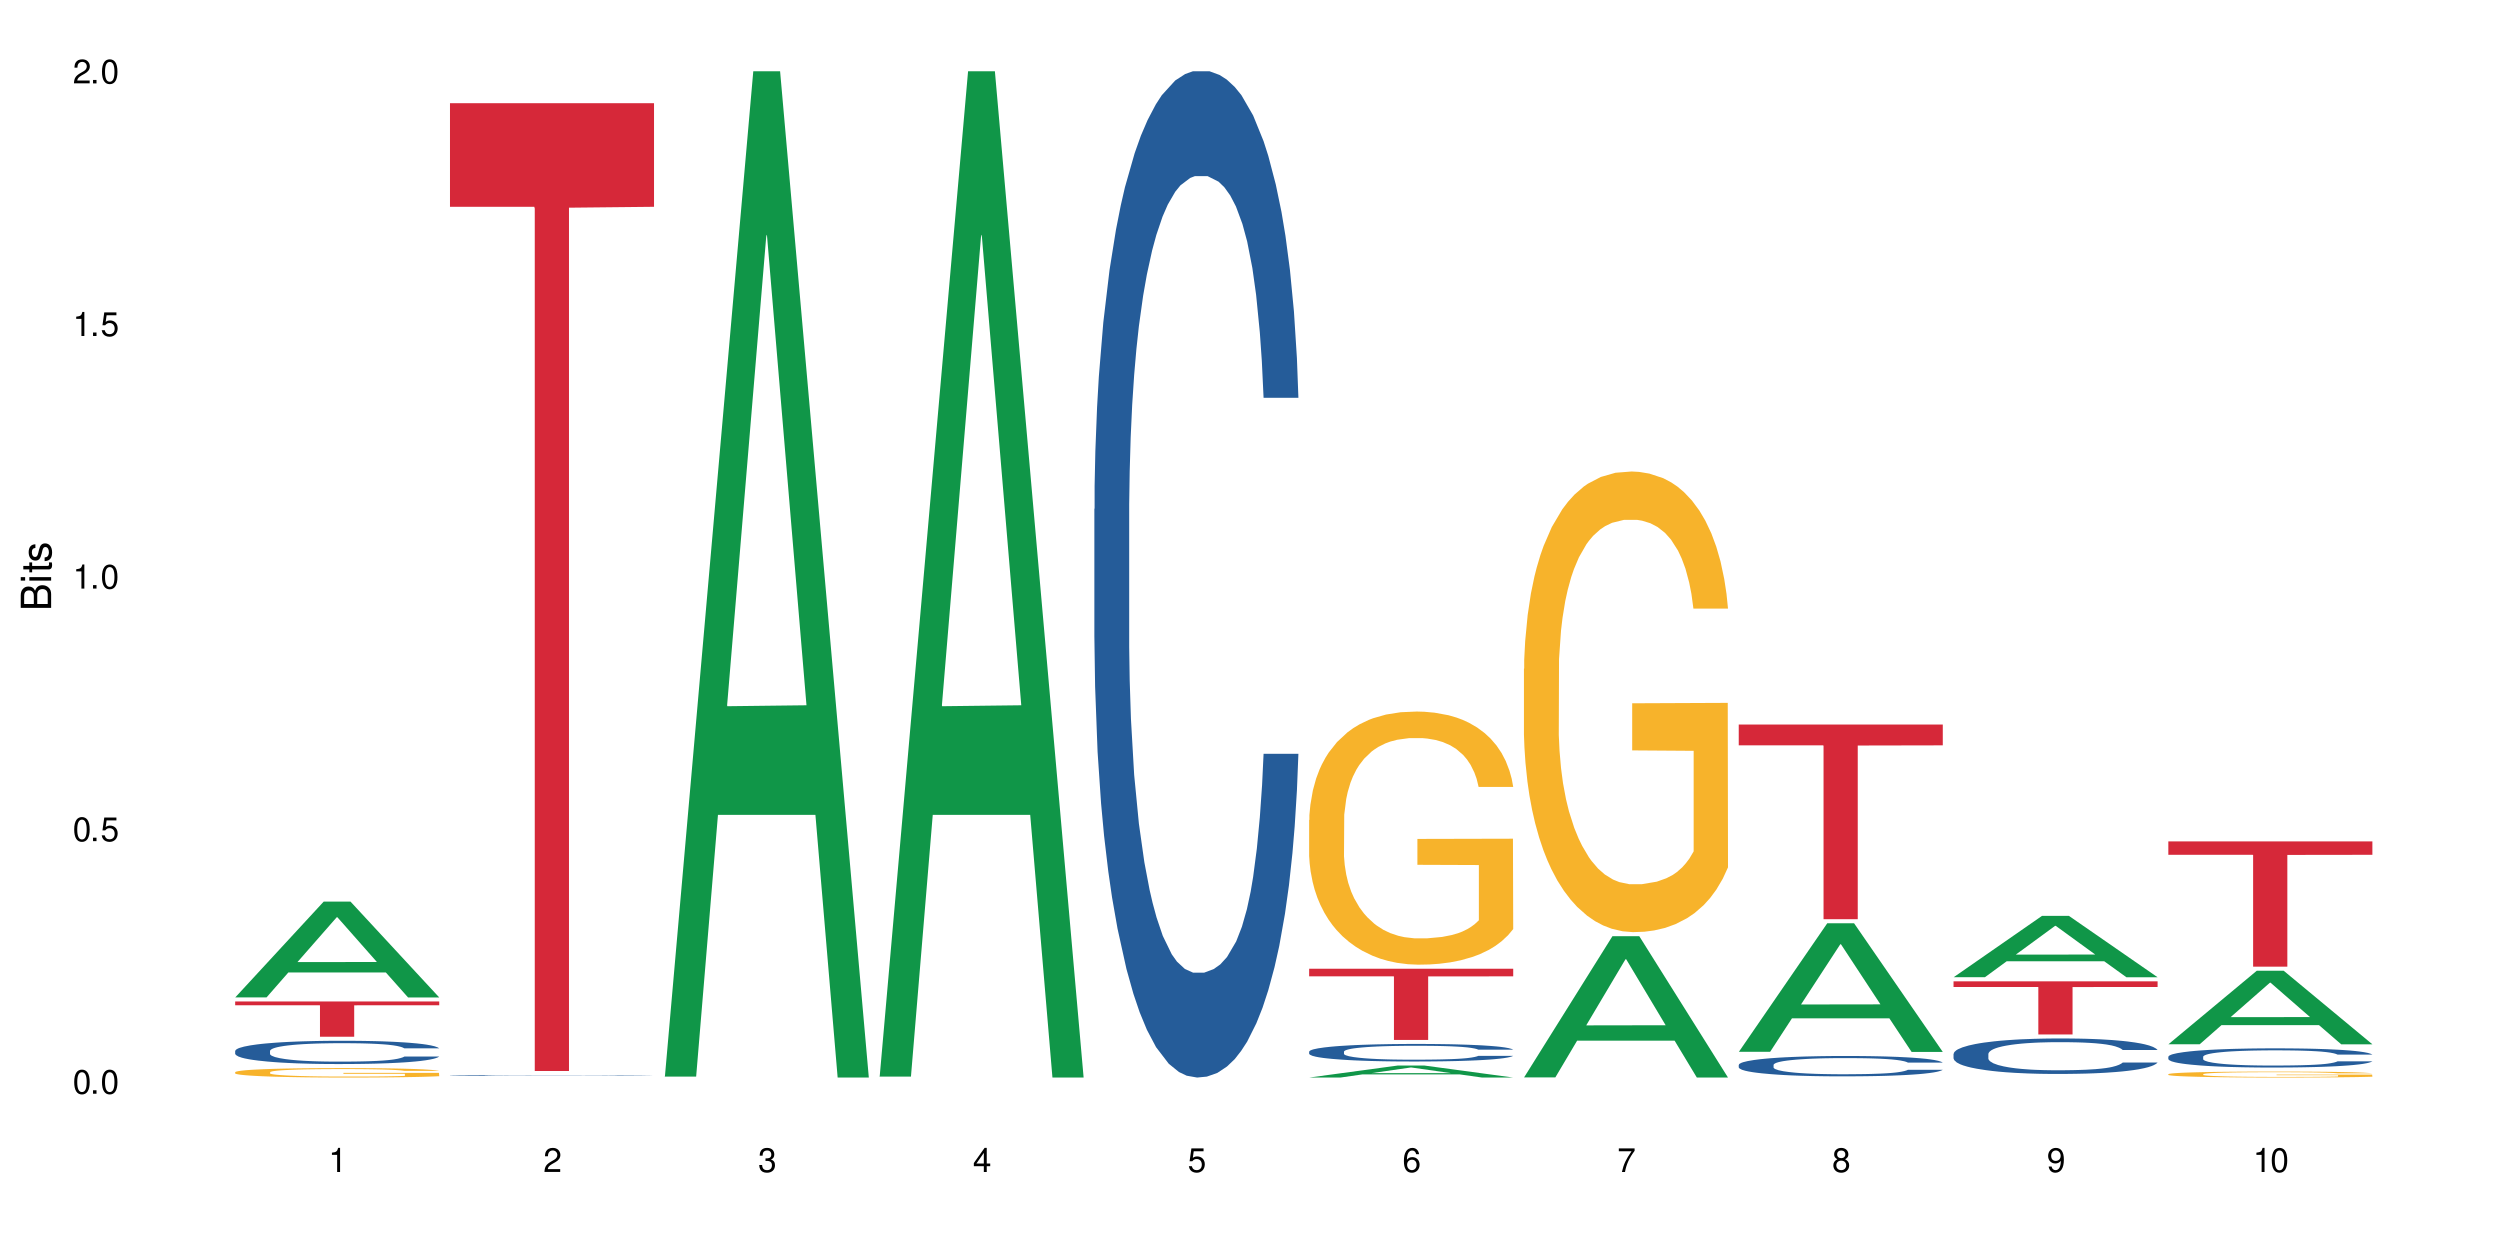<?xml version="1.0" encoding="UTF-8"?>
<svg xmlns="http://www.w3.org/2000/svg" xmlns:xlink="http://www.w3.org/1999/xlink" width="720" height="360" viewBox="0 0 720 360">
<defs>
<g>
<g id="glyph-0-0">
</g>
<g id="glyph-0-1">
<path d="M 2.641 -6.938 C 2 -6.938 1.422 -6.656 1.078 -6.172 C 0.641 -5.562 0.406 -4.641 0.406 -3.359 C 0.406 -1.016 1.188 0.219 2.641 0.219 C 4.078 0.219 4.859 -1.016 4.859 -3.297 C 4.859 -4.641 4.656 -5.547 4.203 -6.172 C 3.844 -6.656 3.281 -6.938 2.641 -6.938 Z M 2.641 -6.188 C 3.547 -6.188 4 -5.25 4 -3.375 C 4 -1.406 3.562 -0.484 2.625 -0.484 C 1.734 -0.484 1.281 -1.438 1.281 -3.344 C 1.281 -5.25 1.734 -6.188 2.641 -6.188 Z M 2.641 -6.188 "/>
</g>
<g id="glyph-0-2">
<path d="M 1.828 -1 L 0.828 -1 L 0.828 0 L 1.828 0 Z M 1.828 -1 "/>
</g>
<g id="glyph-0-3">
<path d="M 4.562 -6.797 L 1.062 -6.797 L 0.547 -3.094 L 1.328 -3.094 C 1.719 -3.562 2.047 -3.734 2.578 -3.734 C 3.484 -3.734 4.062 -3.109 4.062 -2.094 C 4.062 -1.125 3.484 -0.531 2.578 -0.531 C 1.828 -0.531 1.375 -0.906 1.188 -1.672 L 0.328 -1.672 C 0.453 -1.109 0.547 -0.844 0.75 -0.594 C 1.125 -0.078 1.828 0.219 2.594 0.219 C 3.969 0.219 4.922 -0.781 4.922 -2.219 C 4.922 -3.562 4.031 -4.484 2.719 -4.484 C 2.25 -4.484 1.859 -4.359 1.469 -4.062 L 1.734 -5.969 L 4.562 -5.969 Z M 4.562 -6.797 "/>
</g>
<g id="glyph-0-4">
<path d="M 2.484 -4.938 L 2.484 0 L 3.328 0 L 3.328 -6.938 L 2.766 -6.938 C 2.469 -5.875 2.281 -5.734 0.984 -5.562 L 0.984 -4.938 Z M 2.484 -4.938 "/>
</g>
<g id="glyph-0-5">
<path d="M 4.859 -0.828 L 1.281 -0.828 C 1.359 -1.406 1.672 -1.781 2.5 -2.281 L 3.469 -2.828 C 4.406 -3.344 4.906 -4.062 4.906 -4.906 C 4.906 -5.484 4.672 -6.031 4.266 -6.406 C 3.859 -6.766 3.375 -6.938 2.719 -6.938 C 1.859 -6.938 1.219 -6.625 0.844 -6.031 C 0.609 -5.672 0.5 -5.234 0.484 -4.531 L 1.328 -4.531 C 1.359 -5.016 1.406 -5.281 1.531 -5.516 C 1.75 -5.938 2.188 -6.203 2.703 -6.203 C 3.469 -6.203 4.031 -5.641 4.031 -4.891 C 4.031 -4.344 3.719 -3.859 3.125 -3.516 L 2.234 -3 C 0.812 -2.172 0.406 -1.531 0.328 -0.016 L 4.859 -0.016 Z M 4.859 -0.828 "/>
</g>
<g id="glyph-0-6">
<path d="M 2.125 -3.188 L 2.578 -3.188 C 3.5 -3.188 3.984 -2.766 3.984 -1.922 C 3.984 -1.062 3.469 -0.531 2.594 -0.531 C 1.656 -0.531 1.203 -1 1.156 -2.016 L 0.312 -2.016 C 0.344 -1.453 0.438 -1.094 0.609 -0.781 C 0.953 -0.109 1.625 0.219 2.547 0.219 C 3.953 0.219 4.859 -0.625 4.859 -1.938 C 4.859 -2.828 4.516 -3.297 3.703 -3.594 C 4.344 -3.844 4.656 -4.328 4.656 -5.031 C 4.656 -6.219 3.875 -6.938 2.578 -6.938 C 1.203 -6.938 0.484 -6.172 0.453 -4.703 L 1.297 -4.703 C 1.312 -5.125 1.344 -5.359 1.453 -5.578 C 1.641 -5.969 2.062 -6.203 2.594 -6.203 C 3.344 -6.203 3.797 -5.75 3.797 -5 C 3.797 -4.516 3.609 -4.219 3.25 -4.047 C 3.016 -3.953 2.703 -3.922 2.125 -3.906 Z M 2.125 -3.188 "/>
</g>
<g id="glyph-0-7">
<path d="M 3.141 -1.672 L 3.141 0 L 3.984 0 L 3.984 -1.672 L 4.984 -1.672 L 4.984 -2.438 L 3.984 -2.438 L 3.984 -6.938 L 3.359 -6.938 L 0.266 -2.578 L 0.266 -1.672 Z M 3.141 -2.438 L 1 -2.438 L 3.141 -5.5 Z M 3.141 -2.438 "/>
</g>
<g id="glyph-0-8">
<path d="M 4.781 -5.125 C 4.609 -6.266 3.891 -6.938 2.844 -6.938 C 2.094 -6.938 1.422 -6.578 1.031 -5.953 C 0.594 -5.266 0.406 -4.422 0.406 -3.172 C 0.406 -2 0.578 -1.25 0.984 -0.641 C 1.359 -0.078 1.953 0.219 2.703 0.219 C 3.984 0.219 4.922 -0.75 4.922 -2.094 C 4.922 -3.375 4.062 -4.281 2.844 -4.281 C 2.172 -4.281 1.641 -4.031 1.281 -3.516 C 1.281 -5.234 1.828 -6.188 2.797 -6.188 C 3.391 -6.188 3.797 -5.797 3.938 -5.125 Z M 2.734 -3.531 C 3.547 -3.531 4.062 -2.953 4.062 -2.031 C 4.062 -1.156 3.484 -0.531 2.703 -0.531 C 1.922 -0.531 1.328 -1.188 1.328 -2.078 C 1.328 -2.938 1.906 -3.531 2.734 -3.531 Z M 2.734 -3.531 "/>
</g>
<g id="glyph-0-9">
<path d="M 4.984 -6.797 L 0.438 -6.797 L 0.438 -5.969 L 4.109 -5.969 C 2.5 -3.656 1.828 -2.234 1.328 0 L 2.219 0 C 2.594 -2.172 3.453 -4.047 4.984 -6.094 Z M 4.984 -6.797 "/>
</g>
<g id="glyph-0-10">
<path d="M 3.75 -3.656 C 4.469 -4.094 4.688 -4.438 4.688 -5.078 C 4.688 -6.172 3.844 -6.938 2.641 -6.938 C 1.438 -6.938 0.594 -6.172 0.594 -5.094 C 0.594 -4.438 0.812 -4.094 1.516 -3.656 C 0.734 -3.266 0.359 -2.703 0.359 -1.922 C 0.359 -0.656 1.281 0.219 2.641 0.219 C 3.984 0.219 4.922 -0.656 4.922 -1.922 C 4.922 -2.703 4.531 -3.266 3.75 -3.656 Z M 2.641 -6.188 C 3.359 -6.188 3.812 -5.75 3.812 -5.062 C 3.812 -4.406 3.344 -3.984 2.641 -3.984 C 1.922 -3.984 1.453 -4.406 1.453 -5.078 C 1.453 -5.75 1.922 -6.188 2.641 -6.188 Z M 2.641 -3.266 C 3.484 -3.266 4.062 -2.719 4.062 -1.906 C 4.062 -1.078 3.484 -0.531 2.625 -0.531 C 1.797 -0.531 1.219 -1.094 1.219 -1.906 C 1.219 -2.719 1.781 -3.266 2.641 -3.266 Z M 2.641 -3.266 "/>
</g>
<g id="glyph-0-11">
<path d="M 0.516 -1.578 C 0.672 -0.453 1.406 0.219 2.438 0.219 C 3.188 0.219 3.859 -0.141 4.266 -0.766 C 4.688 -1.453 4.891 -2.297 4.891 -3.547 C 4.891 -4.719 4.703 -5.453 4.312 -6.078 C 3.938 -6.641 3.344 -6.938 2.594 -6.938 C 1.297 -6.938 0.359 -5.969 0.359 -4.625 C 0.359 -3.344 1.234 -2.453 2.453 -2.453 C 3.094 -2.453 3.578 -2.672 4.016 -3.203 C 4 -1.484 3.469 -0.531 2.5 -0.531 C 1.906 -0.531 1.484 -0.906 1.359 -1.578 Z M 2.578 -6.203 C 3.375 -6.203 3.969 -5.531 3.969 -4.641 C 3.969 -3.797 3.391 -3.188 2.547 -3.188 C 1.734 -3.188 1.234 -3.766 1.234 -4.688 C 1.234 -5.562 1.797 -6.203 2.578 -6.203 Z M 2.578 -6.203 "/>
</g>
<g id="glyph-1-0">
</g>
<g id="glyph-1-1">
<path d="M 0 -0.953 L 0 -4.891 C 0 -5.719 -0.234 -6.344 -0.734 -6.797 C -1.188 -7.234 -1.812 -7.469 -2.5 -7.469 C -3.547 -7.469 -4.188 -7 -4.625 -5.875 C -4.984 -6.688 -5.625 -7.094 -6.531 -7.094 C -7.172 -7.094 -7.734 -6.859 -8.141 -6.391 C -8.562 -5.922 -8.75 -5.344 -8.75 -4.5 L -8.75 -0.953 Z M -4.984 -2.062 L -7.766 -2.062 L -7.766 -4.219 C -7.766 -4.844 -7.688 -5.203 -7.453 -5.5 C -7.219 -5.812 -6.859 -5.969 -6.375 -5.969 C -5.891 -5.969 -5.531 -5.812 -5.297 -5.5 C -5.062 -5.203 -4.984 -4.844 -4.984 -4.219 Z M -0.984 -2.062 L -4 -2.062 L -4 -4.781 C -4 -5.766 -3.438 -6.359 -2.484 -6.359 C -1.547 -6.359 -0.984 -5.766 -0.984 -4.781 Z M -0.984 -2.062 "/>
</g>
<g id="glyph-1-2">
<path d="M -6.281 -1.797 L -6.281 -0.797 L 0 -0.797 L 0 -1.797 Z M -8.75 -1.797 L -8.75 -0.797 L -7.484 -0.797 L -7.484 -1.797 Z M -8.75 -1.797 "/>
</g>
<g id="glyph-1-3">
<path d="M -6.281 -3.047 L -6.281 -2.016 L -8.016 -2.016 L -8.016 -1.016 L -6.281 -1.016 L -6.281 -0.172 L -5.469 -0.172 L -5.469 -1.016 L -0.719 -1.016 C -0.078 -1.016 0.281 -1.453 0.281 -2.234 C 0.281 -2.5 0.25 -2.719 0.188 -3.047 L -0.641 -3.047 C -0.609 -2.906 -0.594 -2.766 -0.594 -2.562 C -0.594 -2.141 -0.719 -2.016 -1.156 -2.016 L -5.469 -2.016 L -5.469 -3.047 Z M -6.281 -3.047 "/>
</g>
<g id="glyph-1-4">
<path d="M -4.531 -5.25 C -5.766 -5.25 -6.469 -4.422 -6.469 -2.969 C -6.469 -1.516 -5.719 -0.562 -4.547 -0.562 C -3.562 -0.562 -3.094 -1.062 -2.734 -2.562 L -2.516 -3.484 C -2.344 -4.188 -2.094 -4.469 -1.641 -4.469 C -1.047 -4.469 -0.641 -3.875 -0.641 -3 C -0.641 -2.453 -0.797 -2 -1.062 -1.75 C -1.25 -1.594 -1.422 -1.531 -1.875 -1.469 L -1.875 -0.406 C -0.422 -0.453 0.281 -1.266 0.281 -2.922 C 0.281 -4.5 -0.5 -5.516 -1.719 -5.516 C -2.656 -5.516 -3.172 -4.984 -3.469 -3.734 L -3.703 -2.766 C -3.891 -1.953 -4.156 -1.609 -4.594 -1.609 C -5.188 -1.609 -5.547 -2.125 -5.547 -2.938 C -5.547 -3.75 -5.203 -4.172 -4.531 -4.203 Z M -4.531 -5.25 "/>
</g>
</g>
</defs>
<rect x="-72" y="-36" width="864" height="432" fill="rgb(100%, 100%, 100%)" fill-opacity="1"/>
<path fill-rule="nonzero" fill="rgb(6.275%, 58.824%, 28.235%)" fill-opacity="1" d="M 67.73 287.242 L 67.793 287.215 L 93.223 259.664 L 100.945 259.664 L 126.5 287.266 L 117.52 287.266 L 111.117 280.062 L 83.051 280.062 L 76.773 287.242 L 67.73 287.242 L 85.75 277.082 L 108.543 277.055 L 97.176 264.176 L 97.051 264.148 L 96.926 264.227 L 85.688 277.055 L 85.75 277.082 Z M 67.73 287.242 "/>
<path fill-rule="nonzero" fill="rgb(14.51%, 36.078%, 60%)" fill-opacity="1" d="M 67.73 302.66 L 67.801 302.656 L 67.801 302.508 L 68.02 302.277 L 68.52 301.98 L 69.02 301.781 L 70.312 301.418 L 72.102 301.07 L 73.965 300.801 L 75.328 300.641 L 76.547 300.52 L 79.34 300.293 L 81.133 300.176 L 83.066 300.07 L 85.434 299.969 L 87.152 299.906 L 91.023 299.809 L 93.891 299.766 L 96.113 299.746 L 100.914 299.746 L 103.781 299.773 L 105.859 299.805 L 108.152 299.852 L 110.086 299.906 L 113.457 300.043 L 116.465 300.215 L 117.828 300.312 L 119.977 300.5 L 121.625 300.684 L 122.773 300.844 L 124.062 301.07 L 125.207 301.344 L 126.07 301.656 L 126.5 301.922 L 116.465 301.922 L 115.965 301.676 L 115.391 301.484 L 114.316 301.234 L 113.238 301.059 L 111.734 300.879 L 110.375 300.766 L 108.512 300.648 L 106.863 300.574 L 105.141 300.52 L 103.492 300.48 L 100.34 300.445 L 96.684 300.445 L 95.324 300.457 L 92.527 300.508 L 91.023 300.551 L 88.871 300.637 L 87.367 300.715 L 85.578 300.836 L 84.359 300.941 L 82.852 301.102 L 81.777 301.242 L 80.559 301.445 L 79.844 301.598 L 79.199 301.77 L 78.625 301.969 L 78.195 302.184 L 77.906 302.41 L 77.766 302.633 L 77.766 303.578 L 77.906 303.801 L 78.266 304.059 L 79.199 304.43 L 80.559 304.754 L 82.137 305.012 L 83.641 305.195 L 84.5 305.281 L 85.648 305.379 L 87.441 305.504 L 90.02 305.625 L 91.523 305.672 L 93.816 305.723 L 96.184 305.746 L 99.336 305.746 L 102.133 305.723 L 103.996 305.691 L 105.93 305.645 L 108.582 305.539 L 110.23 305.441 L 111.664 305.324 L 112.738 305.207 L 113.457 305.109 L 114.531 304.922 L 115.391 304.711 L 116.035 304.5 L 116.465 304.289 L 126.5 304.289 L 126.07 304.535 L 125.422 304.773 L 124.777 304.953 L 123.777 305.164 L 122.629 305.355 L 120.98 305.57 L 119.617 305.711 L 117.828 305.863 L 116.18 305.98 L 114.387 306.082 L 111.734 306.207 L 110.016 306.266 L 108.152 306.324 L 105.93 306.371 L 103.137 306.414 L 100.125 306.438 L 97.328 306.445 L 94.32 306.434 L 92.098 306.41 L 89.16 306.352 L 85.504 306.242 L 82.852 306.125 L 80.773 306.012 L 78.984 305.887 L 76.977 305.723 L 74.395 305.453 L 72.82 305.246 L 71.746 305.074 L 70.527 304.836 L 69.664 304.621 L 68.664 304.277 L 67.945 303.844 L 67.73 303.508 Z M 67.73 302.66 "/>
<path fill-rule="nonzero" fill="rgb(96.863%, 70.196%, 16.863%)" fill-opacity="1" d="M 67.73 308.777 L 67.801 308.773 L 67.801 308.723 L 68.09 308.609 L 68.805 308.457 L 69.738 308.332 L 70.742 308.23 L 71.387 308.18 L 72.461 308.105 L 73.395 308.051 L 75.758 307.938 L 78.77 307.832 L 80.418 307.789 L 82.281 307.746 L 84.93 307.699 L 86.148 307.68 L 89.875 307.641 L 94.105 307.617 L 98.762 307.609 L 100.914 307.613 L 103.852 307.621 L 107.863 307.648 L 110.16 307.672 L 111.949 307.699 L 113.812 307.73 L 116.105 307.781 L 118.258 307.84 L 119.977 307.898 L 121.695 307.973 L 123.129 308.055 L 124.348 308.141 L 125.422 308.246 L 126.07 308.332 L 126.5 308.418 L 116.535 308.418 L 115.965 308.332 L 115.32 308.266 L 114.242 308.184 L 113.168 308.125 L 112.094 308.078 L 110.086 308.012 L 108.367 307.973 L 106.215 307.938 L 104.137 307.914 L 101.773 307.898 L 100.34 307.895 L 96.543 307.895 L 93.102 307.914 L 91.094 307.934 L 89.66 307.953 L 87.656 307.988 L 86.438 308.02 L 85.719 308.039 L 83.57 308.117 L 82.137 308.188 L 81.348 308.234 L 80.344 308.309 L 79.629 308.375 L 78.84 308.473 L 78.41 308.551 L 77.836 308.719 L 77.766 309.164 L 77.98 309.262 L 78.41 309.363 L 78.984 309.453 L 79.844 309.547 L 80.703 309.617 L 82.207 309.715 L 83.496 309.781 L 84.5 309.824 L 86.438 309.891 L 87.227 309.91 L 89.09 309.957 L 91.023 309.992 L 93.387 310.023 L 95.18 310.035 L 98.047 310.051 L 101.703 310.051 L 106 310.035 L 108.727 310.016 L 110.59 309.996 L 111.809 309.977 L 113.312 309.949 L 114.387 309.926 L 115.391 309.898 L 116.609 309.855 L 116.609 309.262 L 98.906 309.258 L 98.906 308.98 L 126.426 308.977 L 126.5 309.949 L 124.992 310.016 L 123.129 310.082 L 121.34 310.133 L 119.477 310.172 L 116.824 310.219 L 114.672 310.25 L 111.375 310.285 L 108.367 310.309 L 105.215 310.324 L 102.418 310.328 L 99.121 310.332 L 96.184 310.328 L 93.031 310.312 L 90.52 310.293 L 88.227 310.27 L 85.934 310.234 L 83.066 310.184 L 81.203 310.141 L 79.27 310.09 L 77.336 310.027 L 75.613 309.961 L 74.469 309.906 L 73.32 309.848 L 72.102 309.773 L 70.957 309.688 L 70.098 309.609 L 69.309 309.523 L 68.734 309.441 L 68.16 309.332 L 67.875 309.242 L 67.73 309.164 Z M 67.73 308.777 "/>
<path fill-rule="nonzero" fill="rgb(83.922%, 15.686%, 22.353%)" fill-opacity="1" d="M 67.73 288.43 L 126.5 288.43 L 126.5 289.52 L 102.008 289.527 L 102.008 298.582 L 92.152 298.582 L 92.152 289.535 L 92.008 289.52 L 67.73 289.52 Z M 67.73 288.43 "/>
<path fill-rule="nonzero" fill="rgb(14.51%, 36.078%, 60%)" fill-opacity="1" d="M 129.594 309.723 L 129.664 309.723 L 129.664 309.719 L 129.879 309.711 L 130.379 309.699 L 130.883 309.691 L 132.172 309.68 L 133.965 309.668 L 135.828 309.656 L 137.188 309.652 L 138.406 309.645 L 141.203 309.637 L 142.992 309.633 L 144.93 309.629 L 147.293 309.625 L 149.016 309.625 L 152.883 309.621 L 155.75 309.617 L 165.641 309.617 L 167.719 309.621 L 170.012 309.621 L 171.949 309.625 L 175.316 309.629 L 178.324 309.637 L 179.688 309.637 L 181.836 309.645 L 183.484 309.652 L 184.633 309.656 L 185.922 309.668 L 187.07 309.676 L 187.93 309.688 L 188.359 309.699 L 178.324 309.699 L 177.824 309.688 L 177.25 309.68 L 175.102 309.664 L 173.598 309.66 L 172.234 309.656 L 170.371 309.652 L 168.723 309.648 L 167.004 309.645 L 154.391 309.645 L 152.883 309.648 L 150.734 309.648 L 149.23 309.652 L 147.438 309.656 L 146.219 309.66 L 144.715 309.668 L 143.641 309.672 L 142.422 309.68 L 141.703 309.684 L 141.059 309.691 L 140.484 309.699 L 140.055 309.707 L 139.77 309.715 L 139.625 309.723 L 139.625 309.758 L 139.77 309.766 L 140.129 309.777 L 141.059 309.789 L 142.422 309.801 L 143.996 309.809 L 145.504 309.816 L 146.363 309.82 L 147.508 309.824 L 149.301 309.828 L 151.879 309.832 L 153.387 309.836 L 165.855 309.836 L 167.789 309.832 L 170.441 309.828 L 172.09 309.824 L 173.523 309.82 L 174.598 309.816 L 175.316 309.812 L 176.391 309.809 L 177.25 309.801 L 177.895 309.793 L 178.324 309.785 L 188.359 309.785 L 187.93 309.793 L 186.641 309.809 L 185.637 309.816 L 184.488 309.824 L 182.84 309.832 L 181.48 309.836 L 179.688 309.84 L 178.039 309.848 L 176.246 309.848 L 173.598 309.855 L 171.875 309.855 L 170.012 309.859 L 167.789 309.859 L 164.996 309.863 L 153.957 309.863 L 151.02 309.859 L 147.367 309.855 L 144.715 309.852 L 142.637 309.848 L 140.844 309.844 L 138.836 309.836 L 136.258 309.828 L 134.68 309.82 L 133.605 309.812 L 132.387 309.805 L 131.527 309.797 L 130.523 309.785 L 129.809 309.77 L 129.594 309.754 Z M 129.594 309.723 "/>
<path fill-rule="nonzero" fill="rgb(83.922%, 15.686%, 22.353%)" fill-opacity="1" d="M 129.594 29.719 L 188.359 29.719 L 188.359 59.555 L 163.867 59.816 L 163.867 308.453 L 154.012 308.453 L 154.012 60.078 L 153.871 59.555 L 129.594 59.555 Z M 129.594 29.719 "/>
<path fill-rule="nonzero" fill="rgb(6.275%, 58.824%, 28.235%)" fill-opacity="1" d="M 191.453 310.059 L 191.516 309.789 L 216.945 20.527 L 224.668 20.527 L 250.219 310.332 L 241.242 310.332 L 234.84 234.684 L 206.773 234.684 L 200.492 310.059 L 191.453 310.059 L 209.473 203.391 L 232.266 203.117 L 220.898 67.875 L 220.773 67.602 L 220.648 68.418 L 209.41 203.117 L 209.473 203.391 Z M 191.453 310.059 "/>
<path fill-rule="nonzero" fill="rgb(6.275%, 58.824%, 28.235%)" fill-opacity="1" d="M 253.312 310.059 L 253.375 309.789 L 278.805 20.527 L 286.527 20.527 L 312.082 310.332 L 303.102 310.332 L 296.699 234.684 L 268.633 234.684 L 262.355 310.059 L 253.312 310.059 L 271.332 203.391 L 294.125 203.117 L 282.762 67.875 L 282.633 67.602 L 282.508 68.418 L 271.27 203.117 L 271.332 203.391 Z M 253.312 310.059 "/>
<path fill-rule="nonzero" fill="rgb(14.51%, 36.078%, 60%)" fill-opacity="1" d="M 315.176 146.621 L 315.246 146.355 L 315.246 140 L 315.461 129.934 L 315.961 117.215 L 316.465 108.477 L 317.754 92.844 L 319.547 77.746 L 321.41 66.09 L 322.77 59.203 L 323.988 53.902 L 326.785 44.102 L 328.578 39.07 L 330.512 34.566 L 332.875 30.062 L 334.598 27.414 L 338.465 23.176 L 341.332 21.32 L 343.555 20.527 L 348.355 20.527 L 351.223 21.586 L 353.301 22.91 L 355.594 25.031 L 357.531 27.414 L 360.898 33.242 L 363.91 40.66 L 365.27 44.898 L 367.422 53.109 L 369.07 61.055 L 370.215 67.945 L 371.504 77.746 L 372.652 89.668 L 373.512 103.176 L 373.941 114.566 L 363.91 114.566 L 363.406 103.973 L 362.832 95.758 L 361.758 84.898 L 360.684 77.215 L 359.18 69.535 L 357.816 64.5 L 355.953 59.469 L 354.305 56.289 L 352.586 53.902 L 350.938 52.316 L 347.785 50.727 L 344.129 50.727 L 342.766 51.254 L 339.973 53.375 L 338.465 55.23 L 336.316 58.938 L 334.812 62.383 L 333.02 67.68 L 331.801 72.184 L 330.297 79.07 L 329.223 85.164 L 328.004 93.906 L 327.285 100.527 L 326.641 107.945 L 326.066 116.688 L 325.637 125.957 L 325.352 135.762 L 325.207 145.297 L 325.207 186.355 L 325.352 195.895 L 325.711 207.02 L 326.641 223.18 L 328.004 237.219 L 329.578 248.344 L 331.086 256.293 L 331.945 260 L 333.09 264.238 L 334.883 269.535 L 337.465 274.836 L 338.969 276.953 L 341.262 279.074 L 343.625 280.133 L 346.781 280.133 L 349.574 279.074 L 351.438 277.75 L 353.375 275.629 L 356.023 271.125 L 357.672 266.887 L 359.105 261.855 L 360.184 256.82 L 360.898 252.582 L 361.973 244.371 L 362.832 235.363 L 363.48 226.094 L 363.91 217.086 L 373.941 217.086 L 373.512 227.684 L 372.867 238.012 L 372.223 245.695 L 371.219 254.969 L 370.07 263.18 L 368.422 272.449 L 367.062 278.543 L 365.27 285.168 L 363.621 290.199 L 361.832 294.703 L 359.18 300 L 357.457 302.648 L 355.594 305.035 L 353.375 307.152 L 350.578 309.008 L 347.57 310.066 L 344.773 310.332 L 341.762 309.801 L 339.543 308.742 L 336.602 306.359 L 332.949 301.59 L 330.297 296.559 L 328.219 291.523 L 326.426 286.227 L 324.418 279.074 L 321.84 267.418 L 320.262 258.41 L 319.188 250.992 L 317.969 240.664 L 317.109 231.391 L 316.105 216.555 L 315.391 197.746 L 315.176 183.18 Z M 315.176 146.621 "/>
<path fill-rule="nonzero" fill="rgb(6.275%, 58.824%, 28.235%)" fill-opacity="1" d="M 377.035 310.328 L 377.098 310.324 L 402.527 306.879 L 410.25 306.879 L 435.805 310.332 L 426.824 310.332 L 420.422 309.43 L 392.355 309.43 L 386.078 310.328 L 377.035 310.328 L 395.055 309.059 L 417.848 309.055 L 406.48 307.441 L 406.355 307.438 L 406.23 307.449 L 394.992 309.055 L 395.055 309.059 Z M 377.035 310.328 "/>
<path fill-rule="nonzero" fill="rgb(14.51%, 36.078%, 60%)" fill-opacity="1" d="M 377.035 302.859 L 377.105 302.855 L 377.105 302.746 L 377.32 302.57 L 377.824 302.348 L 378.324 302.195 L 379.617 301.922 L 381.406 301.66 L 383.27 301.457 L 384.633 301.336 L 385.852 301.242 L 388.645 301.074 L 390.438 300.984 L 392.371 300.906 L 394.738 300.828 L 396.457 300.781 L 400.328 300.707 L 403.195 300.676 L 405.414 300.66 L 410.219 300.66 L 413.086 300.68 L 415.164 300.703 L 417.457 300.738 L 419.391 300.781 L 422.758 300.883 L 425.77 301.012 L 427.133 301.086 L 429.281 301.23 L 430.93 301.367 L 432.078 301.488 L 433.367 301.66 L 434.512 301.867 L 435.375 302.102 L 435.805 302.301 L 425.77 302.301 L 425.27 302.117 L 424.695 301.973 L 423.621 301.785 L 422.543 301.648 L 421.039 301.516 L 419.68 301.43 L 417.816 301.34 L 416.168 301.285 L 414.445 301.242 L 412.797 301.215 L 409.645 301.188 L 405.988 301.188 L 404.629 301.195 L 401.832 301.234 L 400.328 301.266 L 398.176 301.332 L 396.672 301.391 L 394.879 301.484 L 393.664 301.562 L 392.156 301.684 L 391.082 301.789 L 389.863 301.941 L 389.148 302.055 L 388.504 302.184 L 387.93 302.34 L 387.5 302.5 L 387.211 302.672 L 387.07 302.836 L 387.07 303.551 L 387.211 303.719 L 387.57 303.914 L 388.504 304.195 L 389.863 304.441 L 391.441 304.633 L 392.945 304.773 L 393.805 304.836 L 394.953 304.91 L 396.742 305.004 L 399.324 305.094 L 400.828 305.133 L 403.121 305.168 L 405.488 305.188 L 408.641 305.188 L 411.438 305.168 L 413.301 305.145 L 415.234 305.109 L 417.887 305.031 L 419.535 304.957 L 420.969 304.867 L 422.043 304.781 L 422.758 304.707 L 423.836 304.562 L 424.695 304.406 L 425.34 304.246 L 425.77 304.09 L 435.805 304.09 L 435.375 304.273 L 434.727 304.453 L 434.082 304.586 L 433.078 304.75 L 431.934 304.891 L 430.285 305.055 L 428.922 305.16 L 427.133 305.277 L 425.484 305.363 L 423.691 305.441 L 421.039 305.535 L 419.32 305.582 L 417.457 305.621 L 415.234 305.66 L 412.438 305.691 L 409.43 305.711 L 406.633 305.715 L 403.625 305.703 L 401.402 305.688 L 398.465 305.645 L 394.809 305.562 L 392.156 305.473 L 390.078 305.387 L 388.289 305.293 L 386.281 305.168 L 383.699 304.965 L 382.125 304.809 L 381.047 304.68 L 379.832 304.5 L 378.969 304.336 L 377.969 304.078 L 377.25 303.75 L 377.035 303.496 Z M 377.035 302.859 "/>
<path fill-rule="nonzero" fill="rgb(96.863%, 70.196%, 16.863%)" fill-opacity="1" d="M 377.035 236.148 L 377.105 236.082 L 377.105 234.75 L 377.395 231.754 L 378.109 227.625 L 379.043 224.23 L 380.047 221.566 L 380.691 220.168 L 381.766 218.172 L 382.695 216.707 L 385.062 213.711 L 388.07 210.914 L 389.719 209.715 L 391.582 208.586 L 394.234 207.32 L 395.453 206.855 L 399.18 205.789 L 403.41 205.121 L 408.066 204.922 L 410.219 204.988 L 413.156 205.254 L 417.168 205.988 L 419.461 206.652 L 421.254 207.32 L 423.117 208.184 L 425.41 209.516 L 427.562 211.113 L 429.281 212.711 L 431 214.711 L 432.434 216.84 L 433.652 219.172 L 434.727 221.969 L 435.375 224.297 L 435.805 226.629 L 425.84 226.629 L 425.27 224.297 L 424.621 222.5 L 423.547 220.305 L 422.473 218.703 L 421.398 217.441 L 419.391 215.707 L 417.672 214.645 L 415.52 213.711 L 413.441 213.113 L 411.078 212.711 L 409.645 212.578 L 405.848 212.578 L 402.406 213.047 L 400.398 213.578 L 398.965 214.109 L 396.961 215.109 L 395.742 215.91 L 395.023 216.441 L 392.875 218.504 L 391.441 220.371 L 390.652 221.633 L 389.648 223.633 L 388.934 225.43 L 388.145 228.094 L 387.715 230.09 L 387.141 234.617 L 387.07 246.602 L 387.285 249.133 L 387.715 251.863 L 388.289 254.258 L 389.148 256.789 L 390.008 258.719 L 391.512 261.316 L 392.801 263.047 L 393.805 264.18 L 395.742 265.977 L 396.527 266.574 L 398.391 267.773 L 400.328 268.707 L 402.691 269.504 L 404.484 269.906 L 407.352 270.238 L 411.008 270.238 L 415.305 269.84 L 418.031 269.305 L 419.895 268.773 L 421.109 268.309 L 422.617 267.574 L 423.691 266.91 L 424.695 266.176 L 425.914 265.043 L 425.914 249.133 L 408.211 249.066 L 408.211 241.609 L 435.73 241.543 L 435.805 267.574 L 434.297 269.371 L 432.434 271.102 L 430.645 272.434 L 428.781 273.566 L 426.129 274.832 L 423.977 275.629 L 420.68 276.562 L 417.672 277.16 L 414.52 277.562 L 411.723 277.762 L 408.426 277.828 L 405.488 277.695 L 402.336 277.293 L 399.824 276.762 L 397.531 276.098 L 395.238 275.23 L 392.371 273.832 L 390.508 272.699 L 388.574 271.305 L 386.641 269.637 L 384.918 267.84 L 383.773 266.441 L 382.625 264.844 L 381.406 262.848 L 380.262 260.582 L 379.398 258.52 L 378.613 256.188 L 378.039 253.992 L 377.465 250.996 L 377.18 248.598 L 377.035 246.535 Z M 377.035 236.148 "/>
<path fill-rule="nonzero" fill="rgb(83.922%, 15.686%, 22.353%)" fill-opacity="1" d="M 377.035 278.992 L 435.805 278.992 L 435.805 281.188 L 411.312 281.207 L 411.312 299.496 L 401.457 299.496 L 401.457 281.227 L 401.312 281.188 L 377.035 281.188 Z M 377.035 278.992 "/>
<path fill-rule="nonzero" fill="rgb(6.275%, 58.824%, 28.235%)" fill-opacity="1" d="M 438.895 310.293 L 438.957 310.258 L 464.387 269.617 L 472.109 269.617 L 497.664 310.332 L 488.688 310.332 L 482.281 299.703 L 454.215 299.703 L 447.938 310.293 L 438.895 310.293 L 456.914 295.309 L 479.707 295.27 L 468.344 276.27 L 468.219 276.234 L 468.09 276.348 L 456.852 295.27 L 456.914 295.309 Z M 438.895 310.293 "/>
<path fill-rule="nonzero" fill="rgb(96.863%, 70.196%, 16.863%)" fill-opacity="1" d="M 438.895 192.609 L 438.969 192.488 L 438.969 190.066 L 439.254 184.613 L 439.973 177.102 L 440.902 170.922 L 441.906 166.078 L 442.551 163.531 L 443.625 159.898 L 444.559 157.234 L 446.922 151.781 L 449.934 146.691 L 451.582 144.512 L 453.445 142.453 L 456.098 140.148 L 457.316 139.301 L 461.043 137.363 L 465.27 136.152 L 469.93 135.789 L 472.078 135.91 L 475.016 136.395 L 479.031 137.727 L 481.324 138.938 L 483.117 140.148 L 484.98 141.723 L 487.273 144.148 L 489.422 147.055 L 491.141 149.965 L 492.863 153.598 L 494.297 157.477 L 495.516 161.715 L 496.59 166.805 L 497.234 171.043 L 497.664 175.285 L 487.703 175.285 L 487.129 171.043 L 486.484 167.773 L 485.41 163.773 L 484.332 160.867 L 483.258 158.566 L 481.254 155.414 L 479.531 153.477 L 477.383 151.781 L 475.305 150.691 L 472.938 149.965 L 471.504 149.723 L 467.707 149.723 L 464.266 150.57 L 462.262 151.539 L 460.828 152.508 L 458.82 154.324 L 457.602 155.777 L 456.887 156.746 L 454.734 160.504 L 453.301 163.895 L 452.512 166.199 L 451.512 169.832 L 450.793 173.105 L 450.004 177.949 L 449.574 181.586 L 449 189.824 L 448.93 211.633 L 449.145 216.238 L 449.574 221.203 L 450.148 225.566 L 451.008 230.168 L 451.867 233.684 L 453.375 238.406 L 454.664 241.559 L 455.668 243.617 L 457.602 246.891 L 458.391 247.98 L 460.254 250.16 L 462.188 251.855 L 464.555 253.312 L 466.344 254.039 L 469.211 254.645 L 472.867 254.645 L 477.168 253.918 L 479.891 252.945 L 481.754 251.977 L 482.973 251.129 L 484.477 249.797 L 485.551 248.586 L 486.555 247.254 L 487.773 245.191 L 487.773 216.238 L 470.07 216.113 L 470.07 202.547 L 497.594 202.426 L 497.664 249.797 L 496.16 253.066 L 494.297 256.219 L 492.504 258.641 L 490.641 260.699 L 487.988 263.004 L 485.84 264.457 L 482.543 266.152 L 479.531 267.242 L 476.379 267.969 L 473.582 268.336 L 470.285 268.457 L 467.348 268.215 L 464.195 267.484 L 461.688 266.516 L 459.395 265.305 L 457.102 263.73 L 454.234 261.188 L 452.371 259.125 L 450.434 256.582 L 448.5 253.555 L 446.781 250.281 L 445.633 247.738 L 444.484 244.828 L 443.27 241.195 L 442.121 237.074 L 441.262 233.32 L 440.473 229.078 L 439.898 225.082 L 439.328 219.629 L 439.039 215.266 L 438.895 211.512 Z M 438.895 192.609 "/>
<path fill-rule="nonzero" fill="rgb(6.275%, 58.824%, 28.235%)" fill-opacity="1" d="M 500.758 302.926 L 500.82 302.895 L 526.25 265.902 L 533.973 265.902 L 559.523 302.961 L 550.547 302.961 L 544.141 293.289 L 516.078 293.289 L 509.797 302.926 L 500.758 302.926 L 518.777 289.289 L 541.566 289.254 L 530.203 271.957 L 530.078 271.922 L 529.953 272.027 L 518.715 289.254 L 518.777 289.289 Z M 500.758 302.926 "/>
<path fill-rule="nonzero" fill="rgb(14.51%, 36.078%, 60%)" fill-opacity="1" d="M 500.758 306.676 L 500.828 306.672 L 500.828 306.543 L 501.043 306.34 L 501.547 306.082 L 502.047 305.906 L 503.336 305.59 L 505.129 305.285 L 506.992 305.047 L 508.355 304.91 L 509.57 304.801 L 512.367 304.602 L 514.16 304.5 L 516.094 304.41 L 518.461 304.32 L 520.18 304.266 L 524.051 304.18 L 526.914 304.141 L 529.137 304.125 L 533.938 304.125 L 536.805 304.148 L 538.883 304.176 L 541.18 304.219 L 543.113 304.266 L 546.48 304.383 L 549.492 304.535 L 550.852 304.621 L 553.004 304.785 L 554.652 304.945 L 555.797 305.086 L 557.09 305.285 L 558.234 305.523 L 559.094 305.797 L 559.523 306.027 L 549.492 306.027 L 548.988 305.812 L 548.418 305.648 L 547.34 305.43 L 546.266 305.273 L 544.762 305.117 L 543.398 305.016 L 541.535 304.914 L 539.887 304.852 L 538.168 304.801 L 536.52 304.77 L 533.367 304.738 L 529.711 304.738 L 528.348 304.746 L 525.555 304.789 L 524.051 304.828 L 521.898 304.902 L 520.395 304.973 L 518.602 305.082 L 517.383 305.172 L 515.879 305.312 L 514.805 305.434 L 513.586 305.609 L 512.867 305.746 L 512.223 305.895 L 511.652 306.07 L 511.219 306.258 L 510.934 306.457 L 510.789 306.652 L 510.789 307.48 L 510.934 307.676 L 511.293 307.898 L 512.223 308.227 L 513.586 308.512 L 515.164 308.734 L 516.668 308.895 L 517.527 308.973 L 518.676 309.059 L 520.465 309.164 L 523.047 309.27 L 524.551 309.312 L 526.844 309.355 L 529.211 309.379 L 532.363 309.379 L 535.156 309.355 L 537.02 309.332 L 538.957 309.289 L 541.609 309.195 L 543.258 309.109 L 544.691 309.008 L 545.766 308.906 L 546.48 308.82 L 547.555 308.656 L 548.418 308.473 L 549.062 308.285 L 549.492 308.102 L 559.523 308.102 L 559.094 308.316 L 558.449 308.527 L 557.805 308.684 L 556.801 308.871 L 555.656 309.035 L 554.008 309.223 L 552.645 309.348 L 550.852 309.48 L 549.203 309.582 L 547.414 309.672 L 544.762 309.781 L 543.043 309.836 L 541.18 309.883 L 538.957 309.926 L 536.16 309.961 L 533.152 309.984 L 530.355 309.988 L 527.348 309.98 L 525.125 309.957 L 522.188 309.91 L 518.531 309.812 L 515.879 309.711 L 513.801 309.609 L 512.008 309.5 L 510.004 309.355 L 507.422 309.121 L 505.844 308.938 L 504.77 308.789 L 503.551 308.578 L 502.691 308.391 L 501.688 308.094 L 500.973 307.711 L 500.758 307.418 Z M 500.758 306.676 "/>
<path fill-rule="nonzero" fill="rgb(83.922%, 15.686%, 22.353%)" fill-opacity="1" d="M 500.758 208.656 L 559.523 208.656 L 559.523 214.66 L 535.031 214.711 L 535.031 264.738 L 525.18 264.738 L 525.18 214.766 L 525.035 214.66 L 500.758 214.66 Z M 500.758 208.656 "/>
<path fill-rule="nonzero" fill="rgb(6.275%, 58.824%, 28.235%)" fill-opacity="1" d="M 562.617 281.438 L 562.68 281.422 L 588.109 263.762 L 595.832 263.762 L 621.387 281.453 L 612.406 281.453 L 606.004 276.836 L 577.938 276.836 L 571.66 281.438 L 562.617 281.438 L 580.637 274.926 L 603.43 274.91 L 592.066 266.652 L 591.938 266.637 L 591.812 266.688 L 580.574 274.91 L 580.637 274.926 Z M 562.617 281.438 "/>
<path fill-rule="nonzero" fill="rgb(14.51%, 36.078%, 60%)" fill-opacity="1" d="M 562.617 303.527 L 562.691 303.52 L 562.691 303.297 L 562.906 302.941 L 563.406 302.492 L 563.906 302.184 L 565.199 301.633 L 566.988 301.102 L 568.852 300.691 L 570.215 300.449 L 571.434 300.262 L 574.227 299.918 L 576.02 299.738 L 577.953 299.582 L 580.32 299.422 L 582.039 299.328 L 585.91 299.18 L 588.777 299.113 L 591 299.086 L 595.801 299.086 L 598.668 299.121 L 600.746 299.168 L 603.039 299.246 L 604.973 299.328 L 608.344 299.535 L 611.352 299.797 L 612.715 299.945 L 614.863 300.234 L 616.512 300.516 L 617.66 300.758 L 618.949 301.102 L 620.098 301.523 L 620.957 302 L 621.387 302.398 L 611.352 302.398 L 610.852 302.027 L 610.277 301.738 L 609.203 301.355 L 608.129 301.082 L 606.621 300.812 L 605.262 300.637 L 603.398 300.457 L 601.75 300.348 L 600.027 300.262 L 598.379 300.207 L 595.227 300.148 L 591.57 300.148 L 590.211 300.168 L 587.414 300.242 L 585.91 300.309 L 583.762 300.438 L 582.254 300.559 L 580.465 300.746 L 579.246 300.906 L 577.738 301.148 L 576.664 301.363 L 575.445 301.672 L 574.73 301.906 L 574.086 302.168 L 573.512 302.473 L 573.082 302.801 L 572.793 303.145 L 572.652 303.48 L 572.652 304.93 L 572.793 305.266 L 573.152 305.656 L 574.086 306.227 L 575.445 306.723 L 577.023 307.113 L 578.527 307.395 L 579.387 307.523 L 580.535 307.676 L 582.328 307.859 L 584.906 308.047 L 586.41 308.121 L 588.707 308.195 L 591.07 308.234 L 594.223 308.234 L 597.02 308.195 L 598.883 308.148 L 600.816 308.074 L 603.469 307.918 L 605.117 307.766 L 606.551 307.59 L 607.625 307.414 L 608.344 307.262 L 609.418 306.973 L 610.277 306.656 L 610.922 306.328 L 611.352 306.012 L 621.387 306.012 L 620.957 306.387 L 620.312 306.75 L 619.664 307.02 L 618.664 307.348 L 617.516 307.637 L 615.867 307.965 L 614.504 308.18 L 612.715 308.41 L 611.066 308.59 L 609.273 308.746 L 606.621 308.934 L 604.902 309.027 L 603.039 309.113 L 600.816 309.188 L 598.023 309.25 L 595.012 309.289 L 592.219 309.297 L 589.207 309.281 L 586.984 309.242 L 584.047 309.156 L 580.391 308.988 L 577.738 308.812 L 575.66 308.637 L 573.871 308.449 L 571.863 308.195 L 569.281 307.785 L 567.707 307.469 L 566.633 307.207 L 565.414 306.844 L 564.555 306.516 L 563.551 305.992 L 562.832 305.332 L 562.617 304.816 Z M 562.617 303.527 "/>
<path fill-rule="nonzero" fill="rgb(83.922%, 15.686%, 22.353%)" fill-opacity="1" d="M 562.617 282.617 L 621.387 282.617 L 621.387 284.254 L 596.895 284.27 L 596.895 297.922 L 587.039 297.922 L 587.039 284.285 L 586.895 284.254 L 562.617 284.254 Z M 562.617 282.617 "/>
<path fill-rule="nonzero" fill="rgb(6.275%, 58.824%, 28.235%)" fill-opacity="1" d="M 624.48 300.742 L 624.543 300.723 L 649.969 279.562 L 657.691 279.562 L 683.246 300.762 L 674.27 300.762 L 667.863 295.23 L 639.797 295.23 L 633.52 300.742 L 624.48 300.742 L 642.5 292.938 L 665.289 292.918 L 653.926 283.023 L 653.801 283.004 L 653.676 283.066 L 642.438 292.918 L 642.5 292.938 Z M 624.48 300.742 "/>
<path fill-rule="nonzero" fill="rgb(14.51%, 36.078%, 60%)" fill-opacity="1" d="M 624.48 304.332 L 624.551 304.324 L 624.551 304.203 L 624.766 304.012 L 625.266 303.77 L 625.77 303.602 L 627.059 303.305 L 628.852 303.02 L 630.715 302.797 L 632.074 302.664 L 633.293 302.562 L 636.09 302.375 L 637.879 302.281 L 639.816 302.195 L 642.18 302.109 L 643.902 302.059 L 647.77 301.977 L 650.637 301.941 L 652.859 301.926 L 657.66 301.926 L 660.527 301.949 L 662.605 301.973 L 664.898 302.012 L 666.836 302.059 L 670.203 302.168 L 673.215 302.312 L 674.574 302.391 L 676.727 302.547 L 678.375 302.699 L 679.52 302.832 L 680.809 303.02 L 681.957 303.246 L 682.816 303.504 L 683.246 303.719 L 673.215 303.719 L 672.711 303.516 L 672.137 303.359 L 671.062 303.152 L 669.988 303.008 L 668.484 302.859 L 667.121 302.766 L 665.258 302.668 L 663.609 302.609 L 661.891 302.562 L 660.242 302.531 L 657.086 302.504 L 653.434 302.504 L 652.07 302.512 L 649.277 302.555 L 647.77 302.59 L 645.621 302.66 L 644.117 302.727 L 642.324 302.824 L 641.105 302.91 L 639.602 303.043 L 638.527 303.16 L 637.309 303.324 L 636.59 303.453 L 635.945 303.594 L 635.371 303.762 L 634.941 303.938 L 634.656 304.125 L 634.512 304.305 L 634.512 305.086 L 634.656 305.27 L 635.016 305.48 L 635.945 305.789 L 637.309 306.059 L 638.883 306.27 L 640.391 306.422 L 641.25 306.492 L 642.395 306.57 L 644.188 306.672 L 646.766 306.773 L 648.273 306.812 L 650.566 306.855 L 652.93 306.875 L 656.086 306.875 L 658.879 306.855 L 660.742 306.828 L 662.68 306.789 L 665.328 306.703 L 666.977 306.621 L 668.41 306.527 L 669.488 306.43 L 670.203 306.352 L 671.277 306.191 L 672.137 306.023 L 672.781 305.844 L 673.215 305.672 L 683.246 305.672 L 682.816 305.875 L 682.172 306.07 L 681.527 306.219 L 680.523 306.395 L 679.375 306.551 L 677.727 306.727 L 676.367 306.844 L 674.574 306.969 L 672.926 307.066 L 671.133 307.152 L 668.484 307.254 L 666.762 307.305 L 664.898 307.348 L 662.68 307.391 L 659.883 307.426 L 656.871 307.445 L 654.078 307.449 L 651.066 307.441 L 648.848 307.418 L 645.906 307.375 L 642.254 307.285 L 639.602 307.188 L 637.523 307.09 L 635.73 306.992 L 633.723 306.855 L 631.145 306.633 L 629.566 306.461 L 628.492 306.32 L 627.273 306.121 L 626.414 305.945 L 625.41 305.664 L 624.695 305.305 L 624.48 305.027 Z M 624.48 304.332 "/>
<path fill-rule="nonzero" fill="rgb(96.863%, 70.196%, 16.863%)" fill-opacity="1" d="M 624.48 309.352 L 624.551 309.348 L 624.551 309.316 L 624.836 309.246 L 625.555 309.148 L 626.484 309.07 L 627.488 309.008 L 628.133 308.973 L 629.207 308.926 L 630.141 308.891 L 632.504 308.82 L 635.516 308.754 L 637.164 308.727 L 639.027 308.699 L 641.68 308.672 L 642.898 308.66 L 646.625 308.633 L 650.852 308.617 L 655.512 308.613 L 657.66 308.617 L 660.598 308.621 L 664.613 308.641 L 666.906 308.656 L 668.699 308.672 L 670.562 308.691 L 672.855 308.723 L 675.004 308.762 L 676.727 308.797 L 678.445 308.844 L 679.879 308.895 L 681.098 308.949 L 682.172 309.016 L 682.816 309.07 L 683.246 309.125 L 673.285 309.125 L 672.711 309.07 L 672.066 309.027 L 670.992 308.977 L 669.918 308.938 L 668.84 308.91 L 666.836 308.867 L 665.113 308.844 L 662.965 308.82 L 660.887 308.809 L 658.52 308.797 L 657.086 308.793 L 653.289 308.793 L 649.848 308.805 L 647.844 308.816 L 646.41 308.832 L 644.402 308.855 L 643.184 308.871 L 642.469 308.887 L 640.316 308.934 L 638.883 308.977 L 638.098 309.008 L 637.094 309.055 L 636.375 309.098 L 635.586 309.16 L 635.156 309.207 L 634.586 309.312 L 634.512 309.598 L 634.727 309.656 L 635.156 309.719 L 635.73 309.777 L 636.59 309.836 L 637.449 309.883 L 638.957 309.941 L 640.246 309.984 L 641.25 310.012 L 643.184 310.055 L 643.973 310.066 L 645.836 310.094 L 647.77 310.117 L 650.137 310.137 L 651.926 310.145 L 654.793 310.152 L 658.449 310.152 L 662.75 310.145 L 665.473 310.133 L 667.336 310.117 L 668.555 310.109 L 670.059 310.09 L 671.133 310.074 L 672.137 310.059 L 673.355 310.031 L 673.355 309.656 L 655.656 309.656 L 655.656 309.48 L 683.176 309.477 L 683.246 310.09 L 681.742 310.133 L 679.879 310.176 L 678.086 310.207 L 676.223 310.23 L 673.57 310.262 L 671.422 310.281 L 668.125 310.301 L 665.113 310.316 L 661.961 310.324 L 659.168 310.332 L 655.871 310.332 L 652.93 310.328 L 649.777 310.32 L 647.27 310.309 L 644.977 310.293 L 642.684 310.27 L 639.816 310.238 L 637.953 310.211 L 636.016 310.18 L 634.082 310.141 L 632.363 310.098 L 631.215 310.062 L 630.07 310.027 L 628.852 309.98 L 627.703 309.926 L 626.844 309.879 L 626.055 309.824 L 625.48 309.77 L 624.91 309.699 L 624.621 309.645 L 624.48 309.594 Z M 624.48 309.352 "/>
<path fill-rule="nonzero" fill="rgb(83.922%, 15.686%, 22.353%)" fill-opacity="1" d="M 624.48 242.324 L 683.246 242.324 L 683.246 246.184 L 658.754 246.219 L 658.754 278.398 L 648.898 278.398 L 648.898 246.25 L 648.758 246.184 L 624.48 246.184 Z M 624.48 242.324 "/>
<g fill="rgb(0%, 0%, 0%)" fill-opacity="1">
<use xlink:href="#glyph-0-1" x="20.965" y="314.993"/>
<use xlink:href="#glyph-0-2" x="25.965" y="314.993"/>
<use xlink:href="#glyph-0-1" x="28.965" y="314.993"/>
</g>
<g fill="rgb(0%, 0%, 0%)" fill-opacity="1">
<use xlink:href="#glyph-0-1" x="20.965" y="242.251"/>
<use xlink:href="#glyph-0-2" x="25.965" y="242.251"/>
<use xlink:href="#glyph-0-3" x="28.965" y="242.251"/>
</g>
<g fill="rgb(0%, 0%, 0%)" fill-opacity="1">
<use xlink:href="#glyph-0-4" x="20.965" y="169.509"/>
<use xlink:href="#glyph-0-2" x="25.965" y="169.509"/>
<use xlink:href="#glyph-0-1" x="28.965" y="169.509"/>
</g>
<g fill="rgb(0%, 0%, 0%)" fill-opacity="1">
<use xlink:href="#glyph-0-4" x="20.965" y="96.767"/>
<use xlink:href="#glyph-0-2" x="25.965" y="96.767"/>
<use xlink:href="#glyph-0-3" x="28.965" y="96.767"/>
</g>
<g fill="rgb(0%, 0%, 0%)" fill-opacity="1">
<use xlink:href="#glyph-0-5" x="20.965" y="24.024"/>
<use xlink:href="#glyph-0-2" x="25.965" y="24.024"/>
<use xlink:href="#glyph-0-1" x="28.965" y="24.024"/>
</g>
<g fill="rgb(0%, 0%, 0%)" fill-opacity="1">
<use xlink:href="#glyph-0-4" x="94.613" y="337.532"/>
</g>
<g fill="rgb(0%, 0%, 0%)" fill-opacity="1">
<use xlink:href="#glyph-0-5" x="156.477" y="337.532"/>
</g>
<g fill="rgb(0%, 0%, 0%)" fill-opacity="1">
<use xlink:href="#glyph-0-6" x="218.336" y="337.532"/>
</g>
<g fill="rgb(0%, 0%, 0%)" fill-opacity="1">
<use xlink:href="#glyph-0-7" x="280.199" y="337.532"/>
</g>
<g fill="rgb(0%, 0%, 0%)" fill-opacity="1">
<use xlink:href="#glyph-0-3" x="342.059" y="337.532"/>
</g>
<g fill="rgb(0%, 0%, 0%)" fill-opacity="1">
<use xlink:href="#glyph-0-8" x="403.918" y="337.532"/>
</g>
<g fill="rgb(0%, 0%, 0%)" fill-opacity="1">
<use xlink:href="#glyph-0-9" x="465.781" y="337.532"/>
</g>
<g fill="rgb(0%, 0%, 0%)" fill-opacity="1">
<use xlink:href="#glyph-0-10" x="527.641" y="337.532"/>
</g>
<g fill="rgb(0%, 0%, 0%)" fill-opacity="1">
<use xlink:href="#glyph-0-11" x="589.5" y="337.532"/>
</g>
<g fill="rgb(0%, 0%, 0%)" fill-opacity="1">
<use xlink:href="#glyph-0-4" x="648.863" y="337.532"/>
<use xlink:href="#glyph-0-1" x="653.863" y="337.532"/>
</g>
<g fill="rgb(0%, 0%, 0%)" fill-opacity="1">
<use xlink:href="#glyph-1-1" x="14.725" y="176.012"/>
<use xlink:href="#glyph-1-2" x="14.725" y="168.012"/>
<use xlink:href="#glyph-1-3" x="14.725" y="165.012"/>
<use xlink:href="#glyph-1-4" x="14.725" y="162.012"/>
</g>
</svg>
